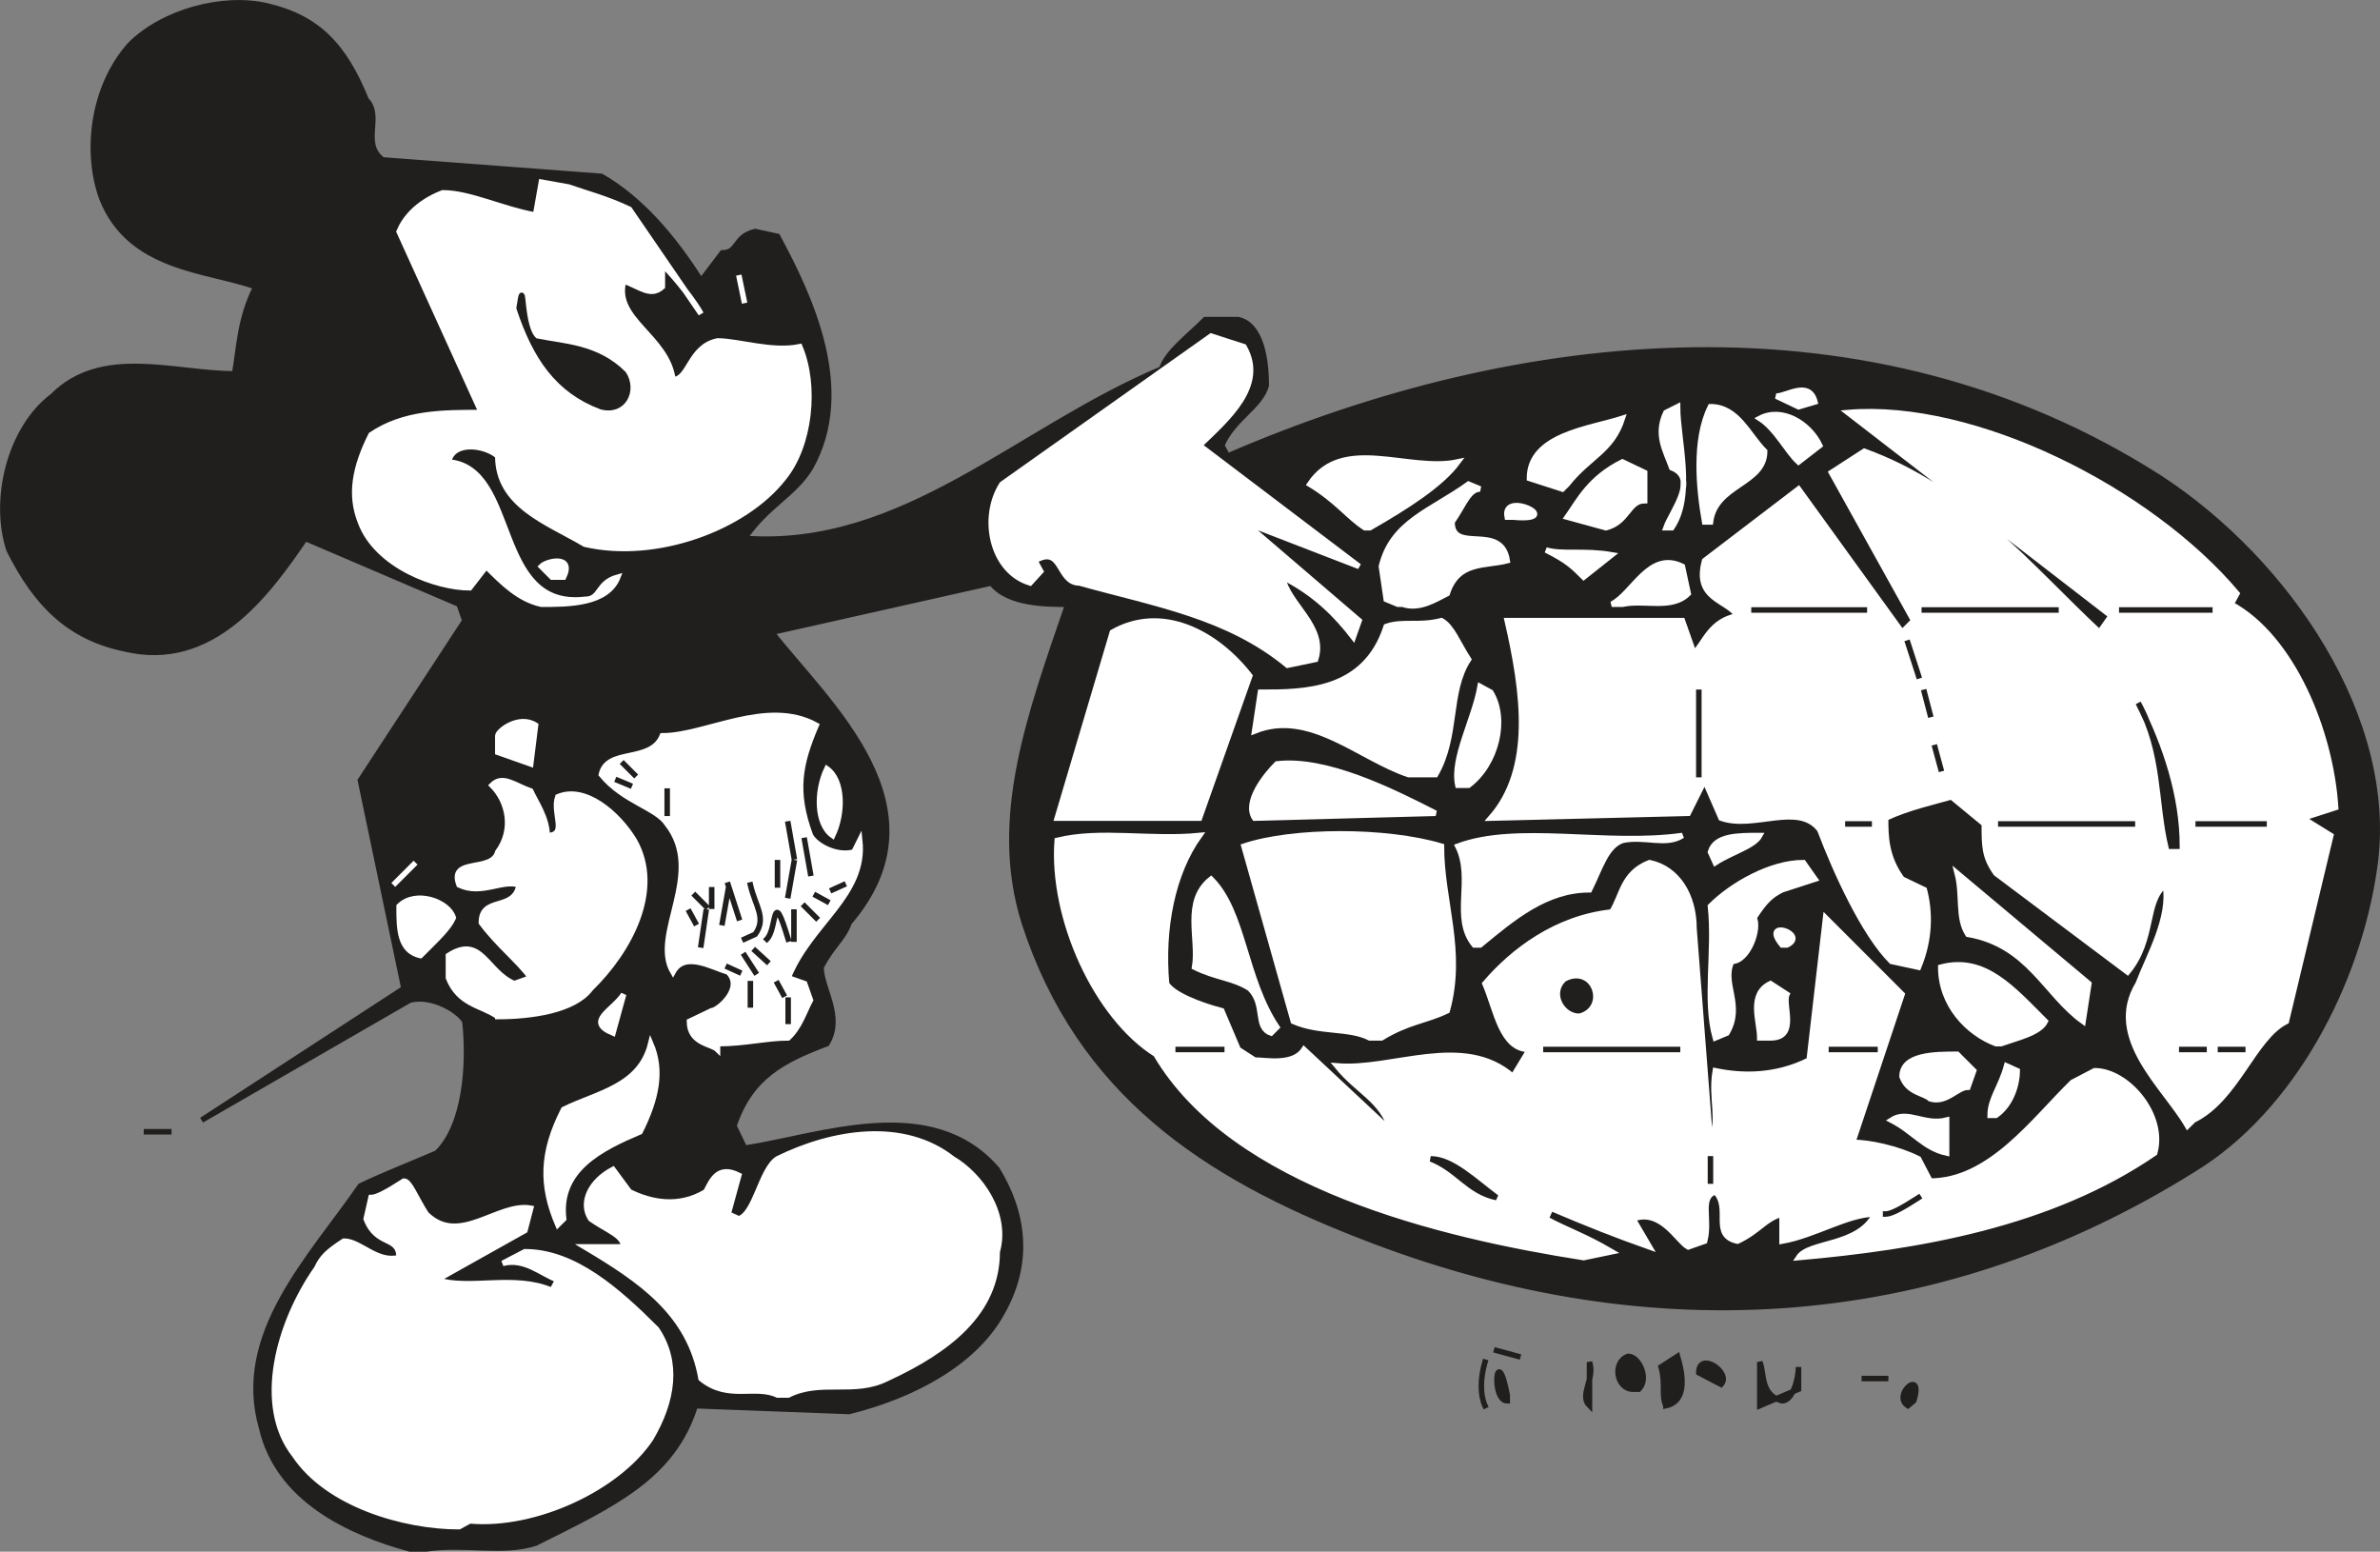 <svg width="327.895" height="213.741" viewBox="0 0 245.921 160.306" xmlns="http://www.w3.org/2000/svg"><rect x="0" y="0" width="245.921" height="160.306" fill="#808080" stroke="none"/><path style="fill:#211e1e;fill-opacity:1;fill-rule:evenodd;stroke:none" d="M56.7 832.398c-6.2-1.699-13.598-5.097-15.302-12.5-2.796-9.699 5.102-17.597 10.204-25 2.296-1.097 5.097-2.199 7.898-3.398 2.898-2.8 3.398-9 2.898-13.602-.597-1.097-3.398-2.796-5.699-2.199l-21.5 12.403L56.102 774.5l-4.5-21.5 10.796-16.5-.597-1.7-15.903-6.8C42 733.7 36.301 741.602 27.2 739.398c-5.699-1.199-9.097-4.597-11.898-10.199-1.7-5.097 0-12.5 4.5-15.898C24.898 708.199 32.3 711 38.6 711c.5-2.8.5-5.602 2.2-9-5.102-1.8-13-1.8-15.903-9.102C23.2 688.301 23.801 681.5 27.801 677c3.398-3.398 9.597-5.102 14.199-4 5.102 1.2 7.898 4 10.2 9.7 1.698 1.698-.598 4.5 1.698 6.198l22.602 1.704c4 2.296 7.398 6.199 10.3 10.796L89 698.5c1.7 0 1.2-1.7 3.398-2.2l2.301.5c3.403 6.302 7.903 15.9 3.403 23.9-1.704 2.8-4.5 3.902-6.801 7.3 16.398 1.2 28.3-11.3 43.097-17.5.5-1.7 2.801-3.398 4.5-5.102h3.403c2.3.5 2.898 3.903 2.898 6.801-.597 2.2-3.398 3.403-4.597 6.2l.597 1.101c30-13 66.301-17 96.403 2.3 13 8.5 24.398 24.9 22.097 40.302C258 774 251.2 787 241 793.199c-27.2 17-57.3 18.2-86.2 6.801-15.902-6.2-28.902-14.7-34.6-32.3-3.4-10.802.6-21.5 4.5-32.9-2.2 0-6.2 0-7.9-2.198l-22.698 5.097c5.699 7.301 18.199 18.102 8 30-.602 1.7-1.704 2.301-2.903 4.602 0 2.199 2.301 5.097.602 7.898-4.5 1.7-7.903 3.403-9.602 8.5L91.301 791c7.898-1.2 19.3-5.7 26.097 2.2 2.801 4.6 3.403 9.698.5 14.8-2.796 5.102-9 8.5-15.796 10.2l-15.903-.598C83.9 825 77.7 827.8 69.7 831.8c-3.398 1.097-7.3 0-11.3.597" transform="translate(-14.362 -672.377)"/><path style="fill:none;stroke:#211e1e;stroke-width:5.7;stroke-linecap:square;stroke-linejoin:miter;stroke-miterlimit:4;stroke-opacity:1" d="M566.992 96.016c-61.992 16.992-135.976 50.976-153.008 125-27.968 96.992 51.016 175.976 102.032 250C538.984 481.992 566.992 493.008 595 505c28.984 28.008 33.984 90 28.984 136.016-5.976 10.976-33.984 27.968-56.992 21.992l-215-124.024L561.016 675l-45 215 107.968 165-5.976 16.992L458.984 1140c-38.984-56.992-95.976-136.016-186.992-113.984-56.992 11.992-90.976 45.976-118.984 101.992-16.992 50.976 0 125 45 158.984 50.976 51.016 125 23.008 188.008 23.008 5 28.008 5 56.016 21.992 90-51.016 18.008-130 18.008-159.024 91.016C231.992 1536.992 238.008 1605 278.008 1650c33.984 33.984 95.976 51.016 141.992 40 51.016-11.992 78.984-40 101.992-96.992 16.992-16.992-5.976-45 16.992-61.992L765 1513.984c40-22.968 73.984-61.992 103.008-107.968L890 1435c16.992 0 11.992 16.992 33.984 21.992l23.008-5c34.024-63.008 79.024-158.984 34.024-238.984-17.032-28.008-45-39.024-68.008-73.008 163.984-11.992 283.008 113.008 430.976 175 5 16.992 28.008 33.984 45 51.016h34.024c23.008-5 28.984-39.024 28.984-68.008-5.976-21.992-33.984-34.024-45.976-61.992l5.976-11.016c300 130 663.008 170 964.024-23.008 130-85 243.984-248.984 220.976-403.008C2580 680 2511.992 550 2410 488.008c-271.992-170-573.008-181.992-861.992-68.008-159.024 61.992-289.024 146.992-346.016 323.008-33.984 108.008 6.016 215 45 328.984-21.992 0-61.992 0-78.984 21.992l-226.992-50.976c56.992-73.008 181.992-181.016 80-300-6.016-16.992-17.032-23.008-29.024-46.016 0-21.992 23.008-50.976 6.016-78.984-45-16.992-79.024-34.024-96.016-85L913.008 510c78.984 11.992 193.008 56.992 260.976-21.992 28.008-46.016 34.024-96.992 5-148.008-27.968-51.016-90-85-157.968-101.992l-159.024 5.976c-23.008-73.984-85-101.992-165-141.992-33.984-10.976-73.008 0-113.008-5.976zm0 0" transform="matrix(.1 0 0 -.1 -14.362 169.623)"/><path style="fill:#fff;fill-opacity:1;fill-rule:evenodd;stroke:none" d="M61.8 830.102c-5.698 0-13.6-2.301-17-7.403-4-5.097-1.698-13.597 2.302-19.3.5-1.098 1.097-1.7 2.796-2.797 1.704 0 3.403 2.296 5.704 1.699 0-2.301-2.301-1.102-3.403-4l.5-2.2c.602 0 1.7-.601 3.403-1.703.597 0 1.199 1.704 2.296 3.403 3.403 3.398 7.403-1.2 10.801-.602l-.597 2.301-9.102 5.102c3.398 1.097 8-.602 11.898 1.097l.602-1.097c-1.7-.602-3.398-2.301-5.7-1.704l2.302-1.199c5.097 0 9.597 4 13.597 8 2.301 3.403 1.7 7.403-.597 11.301-3.403 5.102-11.903 9.102-18.704 8.5" transform="translate(-14.362 -672.377)"/><path style="fill:none;stroke:#fff;stroke-width:5.7;stroke-linecap:square;stroke-linejoin:miter;stroke-miterlimit:4;stroke-opacity:1" d="M618.008 118.984c-56.992 0-136.016 23.008-170 74.024-40 50.976-16.992 135.976 23.008 193.008 5 10.976 10.976 16.992 27.968 27.968 17.032 0 34.024-22.968 57.032-16.992 0 23.008-23.008 11.016-34.024 40l5 21.992c6.016 0 16.992 6.016 34.024 17.032 5.976 0 11.992-17.032 22.968-34.024 34.024-33.984 74.024 11.992 108.008 6.016L686.016 425 595 373.984c33.984-10.976 80 6.016 118.984-10.976L720 373.984c-16.992 6.016-33.984 23.008-56.992 17.032l23.008 11.992c50.976 0 95.976-40 135.976-80C845 288.984 838.984 248.984 816.016 210c-34.024-51.016-119.024-91.016-187.032-85Zm0 0" transform="matrix(.1 0 0 -.1 -14.362 169.623)"/><path style="fill:#211e1e;fill-opacity:1;fill-rule:evenodd;stroke:none" d="M178.602 817.602c-1.102-1.102.597-2.801 0-4.5" transform="translate(-14.362 -672.377)"/><path style="fill:none;stroke:#211e1e;stroke-width:5.7;stroke-linecap:square;stroke-linejoin:miter;stroke-miterlimit:4;stroke-opacity:1" d="M1786.016 243.984c-11.016 11.016 5.976 28.008 0 45zm0 0" transform="matrix(.1 0 0 -.1 -14.362 169.623)"/><path style="fill:#211e1e;fill-opacity:1;fill-rule:evenodd;stroke:none" d="M186.5 817.602c-.5-1.102 0-2.204-.5-4l1.7-1.102c.5 1.7 1.1 4.602-1.2 5.102" transform="translate(-14.362 -672.377)"/><path style="fill:none;stroke:#211e1e;stroke-width:5.7;stroke-linecap:square;stroke-linejoin:miter;stroke-miterlimit:4;stroke-opacity:1" d="M1865 243.984c-5 11.016 0 22.032-5 40L1876.992 295c5-16.992 11.016-46.016-11.992-51.016zm0 0" transform="matrix(.1 0 0 -.1 -14.362 169.623)"/><path style="fill:#211e1e;fill-opacity:1;fill-rule:evenodd;stroke:none" d="M196.2 817.602v-4.5c.5 1.097 0 3.398 2.3 4 1.102 0 1.7-2.301 1.7-3.5v2.296" transform="translate(-14.362 -672.377)"/><path style="fill:none;stroke:#211e1e;stroke-width:5.7;stroke-linecap:square;stroke-linejoin:miter;stroke-miterlimit:4;stroke-opacity:1" d="M1961.992 243.984v45c5-10.976 0-33.984 23.008-40 11.016 0 16.992 23.008 16.992 35v-22.968zm0 0" transform="matrix(.1 0 0 -.1 -14.362 169.623)"/><path style="fill:#211e1e;fill-opacity:1;fill-rule:evenodd;stroke:none" d="M211.5 817.602c-1.7-1.102 1.7-4 .602-.5" transform="translate(-14.362 -672.377)"/><path style="fill:none;stroke:#211e1e;stroke-width:5.7;stroke-linecap:square;stroke-linejoin:miter;stroke-miterlimit:4;stroke-opacity:1" d="M2115 243.984c-16.992 11.016 16.992 40 6.016 5zm0 0" transform="matrix(.1 0 0 -.1 -14.362 169.623)"/><path style="fill:#211e1e;fill-opacity:1;fill-rule:evenodd;stroke:none" d="M170.102 817.102c-1.704 0-1.102-6.301 0-.602" transform="translate(-14.362 -672.377)"/><path style="fill:none;stroke:#211e1e;stroke-width:5.7;stroke-linecap:square;stroke-linejoin:miter;stroke-miterlimit:4;stroke-opacity:1" d="M1701.016 248.984c-17.032 0-11.016 63.008 0 6.016zm351.992 0zm101.992 0zm0 0" transform="matrix(.1 0 0 -.1 -14.362 169.623)"/><path style="fill:#fff;fill-opacity:1;fill-rule:evenodd;stroke:none" d="M94.7 816.5c-2.302-1.102-5.098.602-7.9-1.7-1.198-6.8-6.3-10.198-12-13.6h4c0-1.2-1.698-1.7-3.402-2.9-1.097-1.698 0-3.902 2.301-5.1l1.7 2.3c2.203 1.102 5.101 1.7 7.902 0 .597-1.102 1.199-2.8 3.398-1.7l-1.097 4 1.097.5c1.7-.5 2.301-5.1 4-6.198 5.7-2.801 13-4 18.102 0 2.898 1.699 5.699 5.699 4.597 9.597 0 6.301-5.097 10.2-11.398 13.102-3.398 1.699-6.8 0-10.2 1.699" transform="translate(-14.362 -672.377)"/><path style="fill:none;stroke:#fff;stroke-width:5.7;stroke-linecap:square;stroke-linejoin:miter;stroke-miterlimit:4;stroke-opacity:1" d="M946.992 255c-23.008 11.016-50.976-6.016-78.984 16.992C856.016 340 805 373.984 748.008 408.008h40c0 11.992-16.992 16.992-34.024 28.984-10.976 16.992 0 39.024 23.008 51.016L793.984 465c22.032-11.016 51.016-16.992 79.024 0 5.976 11.016 11.992 28.008 33.984 16.992l-10.976-40 10.976-5c16.992 5 23.008 51.016 40 61.992 56.992 28.008 130 40 181.016 0 28.984-16.992 56.992-56.992 45.976-95.976 0-63.008-50.976-101.992-113.984-131.016-33.984-16.992-68.008 0-101.992-16.992Zm0 0" transform="matrix(.1 0 0 -.1 -14.362 169.623)"/><path style="fill:#211e1e;fill-opacity:1;fill-rule:evenodd;stroke:none" d="M183.102 815.898c-1.704 0-2.204-2.796-.5-3.398 1.097 0 2.199 2.3 1.097 3.398" transform="translate(-14.362 -672.377)"/><path style="fill:none;stroke:#211e1e;stroke-width:5.7;stroke-linecap:square;stroke-linejoin:miter;stroke-miterlimit:4;stroke-opacity:1" d="M1831.016 261.016c-17.032 0-22.032 27.968-5 33.984 10.976 0 21.992-23.008 10.976-33.984zm0 0" transform="matrix(.1 0 0 -.1 -14.362 169.623)"/><path style="fill:#211e1e;fill-opacity:1;fill-rule:evenodd;stroke:none" d="m192.2 815.398-2.302-1.199c0-2.3 3.403 0 2.301 1.2" transform="translate(-14.362 -672.377)"/><path style="fill:none;stroke:#211e1e;stroke-width:5.7;stroke-linecap:square;stroke-linejoin:miter;stroke-miterlimit:4;stroke-opacity:1" d="m1921.992 266.016-23.008 11.992c0 23.008 34.024 0 23.008-11.992zm0 0" transform="matrix(.1 0 0 -.1 -14.362 169.623)"/><path style="fill:#fff;fill-opacity:1;fill-rule:evenodd;stroke:none" d="M178 802.3c-14.7-2.3-36.2-7.402-44.2-21-6.198-3.902-10.8-14.1-10.198-22.1 4.5-1.098 9.597 0 14.699-.5-2.801 3.902-3.903 9.6-3.403 15.3.602 1.102 3.403 2.2 5.704 2.8l1.699 4 1.699 1.098c1.2 0 4 .602 5.102-1.097l9.097 8.5c-1.097-3.403-3.398-4-5.699-6.801 5.7.5 13.102-3.398 18.2 1.102l1.698-2.801c-2.898 0-3.398-4-4.597-6.801 2.898-3.398 7.398-6.8 13.097-7.398 1.102-1.704 1.102-4 3.903-5.102 2.898.602 4.597 3.398 4.597 6.8l1.704 22.098c1.097-2.296 0-4.5.5-7.398 2.898.602 6.296.602 9.699-1.102L203 767.2l7.898 7.903-5.097 15.296c1.699 0 4.597.602 6.8 1.704l1.2 2.296c6.199 0 10.699-6.296 14.699-10.199l2.3-1.199c3.4 0 7.302 4.602 6.2 8.5-10.8 7.398-24.398 9.7-36.8 10.8 1.1-1.698 6.198-1.1 7.902-4.5-2.801 0-6.204 2.2-9.602 2.802V797.8c-1.8.5-2.3 1.699-4.602 2.8-2.796-.601-.597-3.402-2.296-5.101-1.704.602-.5 2.8-1.102 5.102l-1.7.597c-1.1-.597-2.8-4-5.698-2.898l1.699 2.898c-3.403-1.199-6.2-2.3-10.2-4l-.5 1.102c2.2 1.199 3.899 1.699 6.797 3.398" transform="translate(-14.362 -672.377)"/><path style="fill:none;stroke:#fff;stroke-width:5.7;stroke-linecap:square;stroke-linejoin:miter;stroke-miterlimit:4;stroke-opacity:1" d="M1780 396.992c-146.992 23.008-361.992 74.024-441.992 210-61.992 39.024-108.008 141.016-101.992 221.016 45 10.976 95.976 0 146.992 5-28.008-39.024-39.024-96.016-34.024-153.008 6.016-11.016 34.024-21.992 57.032-28.008l16.992-40L1440 601.016c11.992 0 40-6.016 51.016 10.976l90.976-85c-10.976 34.024-33.984 40-56.992 68.008 56.992-5 131.016 33.984 181.992-11.016l16.992 28.008c-28.984 0-33.984 40-45.976 68.008 28.984 33.984 73.984 68.008 130.976 73.984 11.016 17.032 11.016 40 39.024 51.016 28.984-6.016 45.976-33.984 45.976-68.008l17.032-220.976c10.976 22.968 0 45 5 73.984 28.984-6.016 62.968-6.016 96.992 11.016L2030 748.008l78.984-79.024-50.976-152.968c16.992 0 45.976-6.016 68.008-17.032l11.992-22.968C2200 476.016 2245 538.984 2285 578.008L2308.008 590c33.984 0 73.008-46.016 61.992-85-108.008-73.984-243.984-96.992-368.008-108.008 11.016 16.992 61.992 11.016 79.024 45-28.008 0-62.032-21.992-96.016-28.008v28.008c-18.008-5-23.008-16.992-46.016-28.008-27.968 6.016-5.976 34.024-22.968 51.016-17.032-6.016-5-28.008-11.016-51.016l-16.992-5.976c-11.016 5.976-28.008 40-56.992 28.984l16.992-28.984c-34.024 11.992-61.992 23.008-101.992 40l-5-11.016C1763.008 425 1780 420 1808.984 403.008Zm0 0" transform="matrix(.1 0 0 -.1 -14.362 169.623)"/><path style="fill:#fff;fill-opacity:1;fill-rule:evenodd;stroke:none" d="M72 798.898c-1.7-4-1.7-7.398.602-11.898 3.398-1.7 7.898-2.3 9-6.8 1.199 2.8.597 5.698-1.102 9.1-4 1.7-8.5 3.9-7.898 9" transform="translate(-14.362 -672.377)"/><path style="fill:none;stroke:#fff;stroke-width:5.7;stroke-linecap:square;stroke-linejoin:miter;stroke-miterlimit:4;stroke-opacity:1" d="M720 431.016c-16.992 40-16.992 73.984 6.016 118.984 33.984 16.992 78.984 23.008 90 68.008C828.008 590 821.992 561.016 805 526.992c-40-16.992-85-38.984-78.984-90Zm0 0" transform="matrix(.1 0 0 -.1 -14.362 169.623)"/><path style="fill:#211e1e;fill-opacity:1;fill-rule:evenodd;stroke:none" d="M169 796.102c-2.898-.602-4-2.903-6.8-4 2.198 0 4.5 2.296 6.8 4" transform="translate(-14.362 -672.377)"/><path style="fill:none;stroke:#211e1e;stroke-width:5.7;stroke-linecap:square;stroke-linejoin:miter;stroke-miterlimit:4;stroke-opacity:1" d="M1690 458.984c-28.984 6.016-40 29.024-68.008 40 21.992 0 45-22.968 68.008-40zm0 0" transform="matrix(.1 0 0 -.1 -14.362 169.623)"/><path style="fill:#fff;fill-opacity:1;fill-rule:evenodd;stroke:none" d="M215.5 791.5c-2.3-.5-3.398-2.2-5.7-3.398 1.7-1.102 3.4.597 5.7 0" transform="translate(-14.362 -672.377)"/><path style="fill:none;stroke:#fff;stroke-width:5.7;stroke-linecap:square;stroke-linejoin:miter;stroke-miterlimit:4;stroke-opacity:1" d="M2155 505c-23.008 5-33.984 21.992-56.992 33.984 16.992 11.016 33.984-5.976 56.992 0zm0 0" transform="matrix(.1 0 0 -.1 -14.362 169.623)"/><path style="fill:#fff;fill-opacity:1;fill-rule:evenodd;stroke:none" d="M240.398 788.7c-2.296-4-8.5-9.098-5.097-14.7 1.097-2.898 3.398-6.8 2.8-10.2-2.203 1.7-1.101 5.598-3.902 9l-13.597-10.198c-1.204-1.704-1.204-2.801-1.204-5.102L216 754.7c-1.7.5-4.5 1.1-6.8 2.198 0 1.801 0 4 1.698 6.301l2.301 1.102c.602 2.3.602 5.097-.597 8l-2.801-.602c-2.801-2.8-5.7-9.097-7.403-13.597-2.199-2.903-6.796 0-10.199-1.204L190.5 753l-1.7 3.398-20.402.5c4.5-5.097 3.403-13 1.704-20.398h18.097l1.2 3.398c1.101-1.097 1.703-3.398 4.5-3.898-1.098-1.7-4.5-1.7-3.399-5.7l9.7-7.402 10.698 14.801 1.204-1.199-8.5-15.3L207 719c10.7 3.898 17 11.898 24.3 18.7l1.2-1.7-27.2-21c13-1.102 31.098 7.898 40.2 18.7l-.602 1.1c6.301 3.4 10.301 13.098 10.801 21l-3.398 1.098 2.898 1.801-4.597 19.2c-3.403 1.703-5.102 8-9.602 10.203" transform="translate(-14.362 -672.377)"/><path style="fill:none;stroke:#fff;stroke-width:5.7;stroke-linecap:square;stroke-linejoin:miter;stroke-miterlimit:4;stroke-opacity:1" d="M2403.984 533.008c-22.968 40-85 90.976-50.976 146.992 10.976 28.984 33.984 68.008 28.008 101.992-22.032-16.992-11.016-55.976-39.024-90l-135.976 101.992c-12.032 17.032-12.032 28.008-12.032 51.016L2160 873.008c-16.992-5-45-11.016-68.008-21.992 0-18.008 0-40 16.992-63.008l23.008-11.016c6.016-23.008 6.016-50.976-5.976-80l-28.008 6.016c-28.008 28.008-56.992 90.976-74.024 135.976-21.992 29.024-67.968 0-101.992 12.032L1905 890l-16.992-33.984-204.024-5c45 50.976 34.024 130 17.032 203.984h180.976l11.992-33.984c11.016 10.976 17.032 33.984 45 38.984-10.976 16.992-45 16.992-33.984 56.992l96.992 74.024 106.992-148.008 12.032 11.992-85 153.008L2070 1230c106.992-38.984 170-118.984 243.008-186.992L2325 1060l-271.992 210c130 11.016 310.976-78.984 401.992-186.992l-6.016-11.016c63.008-33.984 103.008-130.976 108.008-210l-33.984-10.976 28.984-18.008-45.976-191.992c-34.024-17.032-51.016-80-96.016-102.032Zm0 0" transform="matrix(.1 0 0 -.1 -14.362 169.623)"/><path style="fill:#fff;fill-opacity:1;fill-rule:evenodd;stroke:none" d="M220 787.602c0-1.704 1.102-2.903 1.7-5.102l1.1.5c0 1.2-.5 3.398-2.198 4.602" transform="translate(-14.362 -672.377)"/><path style="fill:none;stroke:#fff;stroke-width:5.7;stroke-linecap:square;stroke-linejoin:miter;stroke-miterlimit:4;stroke-opacity:1" d="M2200 543.984c0 17.032 11.016 29.024 16.992 51.016l11.016-5c0-11.992-5-33.984-21.992-46.016zm0 0" transform="matrix(.1 0 0 -.1 -14.362 169.623)"/><path style="fill:#fff;fill-opacity:1;fill-rule:evenodd;stroke:none" d="M213.8 785.898c-.6-.597-2.3-.597-2.902-2.296 0-2.301 3.403-2.301 5.704-2.301L218.3 783l-.602 1.7c-1.097 0-2.199 1.698-3.898 1.198" transform="translate(-14.362 -672.377)"/><path style="fill:none;stroke:#fff;stroke-width:5.7;stroke-linecap:square;stroke-linejoin:miter;stroke-miterlimit:4;stroke-opacity:1" d="M2138.008 561.016c-6.016 5.976-23.008 5.976-29.024 22.968 0 23.008 34.024 23.008 57.032 23.008L2183.008 590l-6.016-16.992c-10.976 0-21.992-16.992-38.984-11.992zm0 0" transform="matrix(.1 0 0 -.1 -14.362 169.623)"/><path style="fill:#fff;fill-opacity:1;fill-rule:evenodd;stroke:none" d="M88.5 780.8c-.602-.6-2.898-.6-2.898-2.902l2.296-1.097c.602 0 3.403-2.301 1.704-4-1.704-.5-4.5-2.2-5.704 0-2.296-3.903 3.403-10.2-.597-15.301-1.102-1.7-4.5-2.3-6.801-5.102.602-2.796 5.102-1.097 6.3-4 4.5 0 10.802-3.898 15.9-1.097-1.7 4-2.302 6.8-.598 11.398.597 1.102 2.796 2.2 4.5 1.7l.597-1.2c.602 5.7-5.097 8.5-7.398 14.2L97.5 774l.602 1.7c-.602 1.1-1.102 2.8-2.301 3.902-2.2 0-4.5.597-7.301.597" transform="translate(-14.362 -672.377)"/><path style="fill:none;stroke:#fff;stroke-width:5.7;stroke-linecap:square;stroke-linejoin:miter;stroke-miterlimit:4;stroke-opacity:1" d="M885 611.992c-6.016 6.016-28.984 6.016-28.984 29.024l22.968 10.976c6.016 0 34.024 23.008 17.032 40-17.032 5-45 21.992-57.032 0-22.968 39.024 34.024 101.992-5.976 153.008-11.016 16.992-45 23.008-68.008 51.016 6.016 27.968 51.016 10.976 63.008 40 45 0 108.008 38.984 158.984 10.976-16.992-40-23.008-68.008-5.976-113.984 5.976-11.016 27.968-21.992 45-16.992l5.976 11.992c6.016-56.992-50.976-85-73.984-141.992L975 680l6.016-16.992C975 651.992 970 635 958.008 623.984c-21.992 0-45-5.976-73.008-5.976zm776.016 6.016zm0 0" transform="matrix(.1 0 0 -.1 -14.362 169.623)"/><path style="fill:#fff;fill-opacity:1;fill-rule:evenodd;stroke:none" d="M220.602 780.2c-2.903-1.098-5.704-4-5.704-7.9 4.5-1.198 7.403 2.2 10.801 5.598-.597 1.204-2.898 1.704-4.597 2.301" transform="translate(-14.362 -672.377)"/><path style="fill:none;stroke:#fff;stroke-width:5.7;stroke-linecap:square;stroke-linejoin:miter;stroke-miterlimit:4;stroke-opacity:1" d="M2206.016 618.008c-29.024 10.976-57.032 40-57.032 78.984 45 11.992 74.024-21.992 108.008-55.976-5.976-12.032-28.984-17.032-45.976-23.008zm0 0" transform="matrix(.1 0 0 -.1 -14.362 169.623)"/><path style="fill:#fff;fill-opacity:1;fill-rule:evenodd;stroke:none" d="M155.898 779.602c-2.199-1.102-5.097-.5-7.898-1.704l-5.102-18.097c5.102-1.7 14.704-1.7 20.403 0 0 5.699 2.3 10.8.597 17-2.296 1.097-4 1.097-6.796 2.8" transform="translate(-14.362 -672.377)"/><path style="fill:none;stroke:#fff;stroke-width:5.7;stroke-linecap:square;stroke-linejoin:miter;stroke-miterlimit:4;stroke-opacity:1" d="M1558.984 623.984c-21.992 11.016-50.976 5-78.984 17.032l-51.016 180.976c51.016 16.992 147.032 16.992 204.024 0 0-56.992 23.008-108.008 5.976-170-22.968-10.976-40-10.976-67.968-28.008zm0 0" transform="matrix(.1 0 0 -.1 -14.362 169.623)"/><path style="fill:#fff;fill-opacity:1;fill-rule:evenodd;stroke:none" d="M191.602 779.602c-1.102-3.903 0-9-.5-13.602 2.199-2.2 6.199-4.5 9.597-4.5l1.2 1.7-3.399 1.1c-1.2.598-1.8 1.2-2.898 2.9.597 1.1-.602 4.5-2.301 4.5-1.102 2.3 1.199 4.5-.5 7.402" transform="translate(-14.362 -672.377)"/><path style="fill:none;stroke:#fff;stroke-width:5.7;stroke-linecap:square;stroke-linejoin:miter;stroke-miterlimit:4;stroke-opacity:1" d="M1916.016 623.984c-11.016 39.024 0 90-5 136.016 21.992 21.992 61.992 45 95.976 45l11.992-16.992L1985 776.992c-11.992-5.976-18.008-11.992-28.984-28.984 5.976-11.016-6.016-45-23.008-45-11.016-23.008 11.992-45-5-74.024zm0 0" transform="matrix(.1 0 0 -.1 -14.362 169.623)"/><path style="fill:#fff;fill-opacity:1;fill-rule:evenodd;stroke:none" d="M196.2 779.602c0-1.704-1.2-4.5 1.1-5.602l1.7 1.102c-.5 1.097 1.2 4.5-1.7 4.5" transform="translate(-14.362 -672.377)"/><path style="fill:none;stroke:#fff;stroke-width:5.7;stroke-linecap:square;stroke-linejoin:miter;stroke-miterlimit:4;stroke-opacity:1" d="M1961.992 623.984c0 17.032-11.992 45 11.016 56.016L1990 668.984c-5-10.976 11.992-45-16.992-45zm0 0" transform="matrix(.1 0 0 -.1 -14.362 169.623)"/><path style="fill:#fff;fill-opacity:1;fill-rule:evenodd;stroke:none" d="M77.7 779.102c-2.9-1.204 0-2.301 1.1-4" transform="translate(-14.362 -672.377)"/><path style="fill:none;stroke:#fff;stroke-width:5.7;stroke-linecap:square;stroke-linejoin:miter;stroke-miterlimit:4;stroke-opacity:1" d="M776.992 628.984c-28.984 12.032 0 23.008 11.016 40zm0 0" transform="matrix(.1 0 0 -.1 -14.362 169.623)"/><path style="fill:#fff;fill-opacity:1;fill-rule:evenodd;stroke:none" d="M145.7 779.102c-1.7-.602-.5-2.903-2.2-4.602-1.7-1.102-3.5-1.102-5.7-2.2.5-2.902-1.198-6.8 1.7-9.1 3.398 3.402 3.398 10.198 6.8 15.3" transform="translate(-14.362 -672.377)"/><path style="fill:none;stroke:#fff;stroke-width:5.7;stroke-linecap:square;stroke-linejoin:miter;stroke-miterlimit:4;stroke-opacity:1" d="M1456.992 628.984C1440 635 1451.992 658.008 1435 675c-16.992 11.016-35 11.016-56.992 21.992 5 29.024-11.992 68.008 16.992 91.016 33.984-34.024 33.984-101.992 68.008-153.008zm0 0" transform="matrix(.1 0 0 -.1 -14.362 169.623)"/><path style="fill:#fff;fill-opacity:1;fill-rule:evenodd;stroke:none" d="M229.602 777.898c-3.903-2.796-5.602-7.898-11.903-9-1.097-1.699-.5-4-1.097-6.296L230.199 774" transform="translate(-14.362 -672.377)"/><path style="fill:none;stroke:#fff;stroke-width:5.7;stroke-linecap:square;stroke-linejoin:miter;stroke-miterlimit:4;stroke-opacity:1" d="M2296.016 641.016c-39.024 27.968-56.016 78.984-119.024 90-10.976 16.992-5 40-10.976 62.968L2301.992 680Zm0 0" transform="matrix(.1 0 0 -.1 -14.362 169.623)"/><path style="fill:#fff;fill-opacity:1;fill-rule:evenodd;stroke:none" d="M65.8 777.398c-1.698-1.199-4-1.199-5.1-4v-2.296c3.402-2.204 3.902 1.699 6.8 2.898l1.7-.602C68 771.7 65.8 770 64.101 767.7c0-2.8 3.398-1.097 3.898-3.898-1.7-.602-3.898 1.097-6.2 0-1.1-2.903 3.4-1.2 4-3.403 1.7-2.296 1.098-5.199-.6-6.898 1.1-1.102 2.3 0 4 .602.5 1.097 1.698 2.796 1.698 4.597 2.204 0 .5-2.3 1.102-4 2.8-1.199 6.2 1.7 7.898 4.5 2.903 5.102-.5 11.403-4.5 15.301-1.699 2.3-6.199 2.898-9.597 2.898" transform="translate(-14.362 -672.377)"/><path style="fill:none;stroke:#fff;stroke-width:5.7;stroke-linecap:square;stroke-linejoin:miter;stroke-miterlimit:4;stroke-opacity:1" d="M658.008 646.016c-16.992 11.992-40 11.992-51.016 40v22.968C641.016 731.016 646.016 691.992 675 680l16.992 6.016C680 703.008 658.008 720 641.016 743.008c0 28.008 33.984 10.976 38.984 38.984-16.992 6.016-38.984-10.976-61.992 0-11.016 29.024 33.984 11.992 40 34.024C675 838.984 668.984 868.008 651.992 885c11.016 11.016 23.008 0 40-6.016 5-10.976 16.992-27.968 16.992-45.976 22.032 0 5 23.008 11.016 40 28.008 11.992 61.992-16.992 78.984-45 29.024-51.016-5-114.024-45-153.008-16.992-23.008-61.992-28.984-95.976-28.984zm0 0" transform="matrix(.1 0 0 -.1 -14.362 169.623)"/><path style="fill:none;stroke:#211e1e;stroke-width:5.7;stroke-linecap:square;stroke-linejoin:miter;stroke-miterlimit:4;stroke-opacity:1" d="M868.008 651.992zm0 0" transform="matrix(.1 0 0 -.1 -14.362 169.623)"/><path style="fill:#211e1e;fill-opacity:1;fill-rule:evenodd;stroke:none" d="M177.5 776.8c-1.2 0-2.3-1.698-1.2-2.8 2.302-1.2 3.4 2.2 1.2 2.8" transform="translate(-14.362 -672.377)"/><path style="fill:none;stroke:#211e1e;stroke-width:5.7;stroke-linecap:square;stroke-linejoin:miter;stroke-miterlimit:4;stroke-opacity:1" d="M1775 651.992c-11.992 0-23.008 16.992-11.992 28.008 23.008 11.992 33.984-21.992 11.992-28.008zm-890 11.016zm0 0" transform="matrix(.1 0 0 -.1 -14.362 169.623)"/><path style="fill:none;stroke:#fff;stroke-width:5.7;stroke-linecap:square;stroke-linejoin:miter;stroke-miterlimit:4;stroke-opacity:1" d="M906.992 675zm0 0" transform="matrix(.1 0 0 -.1 -14.362 169.623)"/><path style="fill:none;stroke:#211e1e;stroke-width:5.7;stroke-linecap:square;stroke-linejoin:miter;stroke-miterlimit:4;stroke-opacity:1" d="M798.984 691.992zm0 0" transform="matrix(.1 0 0 -.1 -14.362 169.623)"/><path style="fill:#fff;fill-opacity:1;fill-rule:evenodd;stroke:none" d="M57.8 771.102c-2.198-.5-2.198-2.801-2.198-5.102 1.699-1.7 5.097-.5 5.597 1.2-.5 1.1-1.699 2.198-3.398 3.902" transform="translate(-14.362 -672.377)"/><path style="fill:none;stroke:#fff;stroke-width:5.7;stroke-linecap:square;stroke-linejoin:miter;stroke-miterlimit:4;stroke-opacity:1" d="M578.008 708.984c-21.992 5-21.992 28.008-21.992 51.016 16.992 16.992 50.976 5 55.976-11.992-5-11.016-16.992-21.992-33.984-39.024zm283.984 5zm0 0" transform="matrix(.1 0 0 -.1 -14.362 169.623)"/><path style="fill:#fff;fill-opacity:1;fill-rule:evenodd;stroke:none" d="M166.7 770c-2.302-2.8 0-6.8-1.7-10.2 6.2-2.3 15.3 0 23.2-1.1-1.7 1.1-3.9 0-6.2.5-1.7.6-2.3 2.902-3.398 5.1-4.5 0-7.903 2.9-11.301 5.7" transform="translate(-14.362 -672.377)"/><path style="fill:none;stroke:#fff;stroke-width:5.7;stroke-linecap:square;stroke-linejoin:miter;stroke-miterlimit:4;stroke-opacity:1" d="M1666.992 720c-23.008 28.008 0 68.008-16.992 101.992 61.992 23.008 153.008 0 231.992 11.016-16.992-11.016-38.984 0-61.992-5-16.992-6.016-23.008-29.024-33.984-51.016-45 0-79.024-28.984-113.008-56.992zm0 0" transform="matrix(.1 0 0 -.1 -14.362 169.623)"/><path style="fill:#fff;fill-opacity:1;fill-rule:evenodd;stroke:none" d="M198.5 770c-2.3-2.8 2.8-1.102.5 0" transform="translate(-14.362 -672.377)"/><path style="fill:none;stroke:#fff;stroke-width:5.7;stroke-linecap:square;stroke-linejoin:miter;stroke-miterlimit:4;stroke-opacity:1" d="M1985 720c-23.008 28.008 28.008 11.016 5 0zm0 0" transform="matrix(.1 0 0 -.1 -14.362 169.623)"/><path style="fill:#fff;fill-opacity:1;fill-rule:evenodd;stroke:none" d="m55 763.8 2.3-2.3" transform="translate(-14.362 -672.377)"/><path style="fill:none;stroke:#fff;stroke-width:5.7;stroke-linecap:square;stroke-linejoin:miter;stroke-miterlimit:4;stroke-opacity:1" d="M550 781.992 573.008 805Zm0 0" transform="matrix(.1 0 0 -.1 -14.362 169.623)"/><path style="fill:none;stroke:#211e1e;stroke-width:5.7;stroke-linecap:square;stroke-linejoin:miter;stroke-miterlimit:4;stroke-opacity:1" d="M760 805zm0 0" transform="matrix(.1 0 0 -.1 -14.362 169.623)"/><path style="fill:#fff;fill-opacity:1;fill-rule:evenodd;stroke:none" d="m191.602 761.5-.5-1.102c.5-1.699 2.796-1.699 5.097-1.699-.597 1.102-2.898 1.7-4.597 2.801" transform="translate(-14.362 -672.377)"/><path style="fill:none;stroke:#fff;stroke-width:5.7;stroke-linecap:square;stroke-linejoin:miter;stroke-miterlimit:4;stroke-opacity:1" d="m1916.016 805-5 11.016c5 16.992 27.968 16.992 50.976 16.992-5.976-11.016-28.984-16.992-45.976-28.008zm221.992 0zm0 0" transform="matrix(.1 0 0 -.1 -14.362 169.623)"/><path style="fill:none;stroke:#211e1e;stroke-width:5.7;stroke-linecap:square;stroke-linejoin:miter;stroke-miterlimit:4;stroke-opacity:1" d="M885 811.016zm0 0" transform="matrix(.1 0 0 -.1 -14.362 169.623)"/><path style="fill:#fff;fill-opacity:1;fill-rule:evenodd;stroke:none" d="M89.602 760.398c-1.102-2.296-1.704-5.199 0-8l1.097-.597c1.2 0 1.7 1.699 2.903 3.398l-1.204 4.602" transform="translate(-14.362 -672.377)"/><path style="fill:none;stroke:#fff;stroke-width:5.7;stroke-linecap:square;stroke-linejoin:miter;stroke-miterlimit:4;stroke-opacity:1" d="M896.016 816.016c-11.016 22.968-17.032 51.992 0 80l10.976 5.976c11.992 0 16.992-16.992 29.024-33.984l-12.032-46.016zm0 0" transform="matrix(.1 0 0 -.1 -14.362 169.623)"/><path style="fill:#211e1e;fill-opacity:1;fill-rule:evenodd;stroke:none" d="M238.7 759.8c-1.098-4.6-.598-9.698-3.4-14.8 2.302 4.602 4 9.7 4 14.8" transform="translate(-14.362 -672.377)"/><path style="fill:none;stroke:#211e1e;stroke-width:5.7;stroke-linecap:square;stroke-linejoin:miter;stroke-miterlimit:4;stroke-opacity:1" d="M2386.992 821.992c-10.976 46.016-5.976 96.992-33.984 148.008 23.008-46.016 40-96.992 40-148.008zM765 833.008zm0 0" transform="matrix(.1 0 0 -.1 -14.362 169.623)"/><path style="fill:#fff;fill-opacity:1;fill-rule:evenodd;stroke:none" d="M100.398 758.7c-1.699-1.2-1.699-4.598-.597-6.9 1.699 1.2 1.699 4.598.597 6.9" transform="translate(-14.362 -672.377)"/><path style="fill:none;stroke:#fff;stroke-width:5.7;stroke-linecap:square;stroke-linejoin:miter;stroke-miterlimit:4;stroke-opacity:1" d="M1003.984 833.008c-16.992 11.992-16.992 45.976-5.976 68.984C1015 890 1015 856.016 1003.984 833.008Zm0 0" transform="matrix(.1 0 0 -.1 -14.362 169.623)"/><path style="fill:none;stroke:#211e1e;stroke-width:5.7;stroke-linecap:square;stroke-linejoin:miter;stroke-miterlimit:4;stroke-opacity:1" d="M861.992 851.016zm0 0" transform="matrix(.1 0 0 -.1 -14.362 169.623)"/><path style="fill:#fff;fill-opacity:1;fill-rule:evenodd;stroke:none" d="M123.602 756.898 129.3 737.7c5.097-2.898 10.699 0 14.199 4.5l-5.2 14.7h-13.6" transform="translate(-14.362 -672.377)"/><path style="fill:none;stroke:#fff;stroke-width:5.7;stroke-linecap:square;stroke-linejoin:miter;stroke-miterlimit:4;stroke-opacity:1" d="m1236.016 851.016 56.992 191.992c50.976 28.984 106.992 0 141.992-45l-51.992-146.992h-136.016zm0 0" transform="matrix(.1 0 0 -.1 -14.362 169.623)"/><path style="fill:#fff;fill-opacity:1;fill-rule:evenodd;stroke:none" d="M144 756.898c-1.102-1.699 1.2-4.5 2.3-5.597 5.098-.602 11.9 2.8 16.4 5.097" transform="translate(-14.362 -672.377)"/><path style="fill:none;stroke:#fff;stroke-width:5.7;stroke-linecap:square;stroke-linejoin:miter;stroke-miterlimit:4;stroke-opacity:1" d="M1440 851.016c-11.016 16.992 11.992 45 23.008 55.976 50.976 6.016 118.984-28.008 163.984-50.976zm0 0" transform="matrix(.1 0 0 -.1 -14.362 169.623)"/><path style="fill:#fff;fill-opacity:1;fill-rule:evenodd;stroke:none" d="M165 753.5c-.602-2.8 1.7-6.8 2.3-10.2l1.098.598c1.704 2.801.602 7.403-2.296 9.602" transform="translate(-14.362 -672.377)"/><path style="fill:none;stroke:#fff;stroke-width:5.7;stroke-linecap:square;stroke-linejoin:miter;stroke-miterlimit:4;stroke-opacity:1" d="M1650 885c-6.016 28.008 16.992 68.008 23.008 101.992l10.976-5.976c17.032-28.008 6.016-74.024-22.968-96.016Zm0 0" transform="matrix(.1 0 0 -.1 -14.362 169.623)"/><path style="fill:#fff;fill-opacity:1;fill-rule:evenodd;stroke:none" d="M159.898 752.398c-5.097-1.699-10.199-6.796-15.898-4.5l.602-4c4.5 0 10.796 0 13-6.796 1.699-.602 3.398 0 5.699-.602 1.097.602 1.699 2.3 2.8 4-2.203 3.398-1.101 7.898-3.402 11.898" transform="translate(-14.362 -672.377)"/><path style="fill:none;stroke:#fff;stroke-width:5.7;stroke-linecap:square;stroke-linejoin:miter;stroke-miterlimit:4;stroke-opacity:1" d="M1598.984 896.016c-50.976 16.992-101.992 67.968-158.984 45l6.016 40c45 0 107.968 0 130 67.968 16.992 6.016 33.984 0 56.992 6.016 10.976-6.016 16.992-23.008 28.008-40-22.032-33.984-11.016-78.984-34.024-118.984Zm0 0" transform="matrix(.1 0 0 -.1 -14.362 169.623)"/><path style="fill:#fff;fill-opacity:1;fill-rule:evenodd;stroke:none" d="m69.2 751.3-3.4-1.198v-1.704c0-.5 2.2-2.199 3.9-1.097" transform="translate(-14.362 -672.377)"/><path style="fill:none;stroke:#fff;stroke-width:5.7;stroke-linecap:square;stroke-linejoin:miter;stroke-miterlimit:4;stroke-opacity:1" d="m691.992 906.992-33.984 11.992v17.032c0 5 21.992 21.992 38.984 10.976zm0 0" transform="matrix(.1 0 0 -.1 -14.362 169.623)"/><path style="fill:none;stroke:#211e1e;stroke-width:5.7;stroke-linecap:square;stroke-linejoin:miter;stroke-miterlimit:4;stroke-opacity:1" d="M878.984 953.008zm0 0" transform="matrix(.1 0 0 -.1 -14.362 169.623)"/><path style="fill:none;stroke:#fff;stroke-width:5.7;stroke-linecap:square;stroke-linejoin:miter;stroke-miterlimit:4;stroke-opacity:1" d="M946.992 953.008zm0 0" transform="matrix(.1 0 0 -.1 -14.362 169.623)"/><path style="fill:none;stroke:#211e1e;stroke-width:5.7;stroke-linecap:square;stroke-linejoin:miter;stroke-miterlimit:4;stroke-opacity:1" d="M890 963.984zM963.984 970zm0 0" transform="matrix(.1 0 0 -.1 -14.362 169.623)"/><path style="fill:#fff;fill-opacity:1;fill-rule:evenodd;stroke:none" d="M147.398 741.102c-6.199-5.102-13.597-6.301-21.5-8.5-2.296 0-1.699-4-4.597-2.301l.597 1.097-1.097 1.204c-4-1.204-5.102-6.801-2.903-10.204l21.602-15.296 3.398 1.097c2.301 4-1.699 7.403-4.597 10.2l16.5 12.5-11.903-4.598 11.903 10.199-.602 1.7c-1.699-2.2-3.898-4.5-7.3-6.2.5 2.8 4.5 5.102 3.402 8.5" transform="translate(-14.362 -672.377)"/><path style="fill:none;stroke:#fff;stroke-width:5.7;stroke-linecap:square;stroke-linejoin:miter;stroke-miterlimit:4;stroke-opacity:1" d="M1473.984 1008.984c-61.992 51.016-135.976 63.008-215 85-22.968 0-16.992 40-45.976 23.008l5.976-10.976-10.976-12.032c-40 12.032-51.016 68.008-29.024 102.032L1395 1348.984l33.984-10.976c23.008-40-16.992-74.024-45.976-101.992l165-125-119.024 45.976L1548.008 1055l-6.016-16.992c-16.992 21.992-38.984 45-73.008 61.992 5-28.008 45-51.016 34.024-85zm0 0" transform="matrix(.1 0 0 -.1 -14.362 169.623)"/><path style="fill:#fff;fill-opacity:1;fill-rule:evenodd;stroke:none" d="M70.3 734.8c-2.3-.5-4-2.198-5.698-3.902l-1.704 2.204c-3.398 0-9.597-2.204-11.296-6.801-1.102-2.801-.602-5.602 1.097-9C56.102 715 60.102 715 64.102 715l-8.5-18.7c.5-1.198 1.699-2.902 4.5-4 2.796 0 6.199 1.7 9.597 2.302l.602-3.403 2.8.5c1.7.602 4 1.2 6.297 2.301l7.403 10.8c-.602-1.1-2.301-3.402-4-5.1v2.3c-1.2 1.102-2.301 0-4-.602-1.102 4 4.5 5.704 5.097 10.204 1.704 0 1.704-3.403 4.602-4 2.2 0 5.602 1.199 8.5.597 1.7 4 1.102 10.2-1.7 13.602-4 5.097-13.1 8.5-20.5 6.8-3.902-2.3-9-4-9-9.101-1.198-1.102-4.6-1.7-5.1.602 7.3.597 4.5 15.296 14.1 14.199 1.7 0 1.2-1.7 3.4-2.301-1.098 2.8-5.098 2.8-7.9 2.8" transform="translate(-14.362 -672.377)"/><path style="fill:none;stroke:#fff;stroke-width:5.7;stroke-linecap:square;stroke-linejoin:miter;stroke-miterlimit:4;stroke-opacity:1" d="M703.008 1071.992c-23.008 5-40 21.992-56.992 39.024l-17.032-22.032c-33.984 0-95.976 22.032-112.968 68.008-11.016 28.008-6.016 56.016 10.976 90C561.016 1270 601.016 1270 641.016 1270l-85 186.992c5 11.992 16.992 29.024 45 40 27.968 0 61.992-16.992 95.976-23.008l6.016 34.024 28.008-5c16.992-6.016 40-11.992 62.968-23.008l74.024-108.008c-6.016 11.016-23.008 34.024-40 51.016V1400c-11.992-11.016-23.008 0-40 6.016-11.016-40 45-57.032 50.976-102.032 17.032 0 17.032 34.024 46.016 40 21.992 0 56.016-11.992 85-5.976 16.992-40 11.016-101.992-16.992-136.016-40-50.976-131.016-85-205-68.008-39.024 23.008-90 40-90 91.016-11.992 11.016-46.016 16.992-51.016-6.016 73.008-5.976 45-152.968 141.016-141.992 16.992 0 11.992 16.992 33.984 23.008-10.976-28.008-50.976-28.008-78.984-28.008zm0 0" transform="matrix(.1 0 0 -.1 -14.362 169.623)"/><path style="fill:#fff;fill-opacity:1;fill-rule:evenodd;stroke:none" d="m158.8 734.8-1.198-.5-.5-3.402c1.097-4.597 5.097-5.699 9-8.5l1.199.5c-1.2 0-1.7 1.704-2.903 3.403 0 3.398 5.102 0 5.704 4-2.301.597-5.102 0-6.204 3.398-1.199.602-2.898 1.7-4.597 1.102" transform="translate(-14.362 -672.377)"/><path style="fill:none;stroke:#fff;stroke-width:5.7;stroke-linecap:square;stroke-linejoin:miter;stroke-miterlimit:4;stroke-opacity:1" d="m1588.008 1071.992-11.992 5-5 34.024c10.976 45.976 50.976 56.992 90 85l11.992-5c-11.992 0-16.992-17.032-29.024-34.024 0-33.984 51.016 0 57.032-40-23.008-5.976-51.016 0-62.032-33.984-11.992-6.016-28.984-16.992-45.976-11.016zm0 0" transform="matrix(.1 0 0 -.1 -14.362 169.623)"/><path style="fill:#fff;fill-opacity:1;fill-rule:evenodd;stroke:none" d="M180.898 734.8c2.204-1.1 3.903-5.6 7.301-3.902l.602 2.801c-1.7 1.7-4.5.602-6.801 1.102" transform="translate(-14.362 -672.377)"/><path style="fill:none;stroke:#fff;stroke-width:5.7;stroke-linecap:square;stroke-linejoin:miter;stroke-miterlimit:4;stroke-opacity:1" d="M1808.984 1071.992c22.032 11.016 39.024 56.016 73.008 39.024l6.016-28.008c-16.992-16.992-45-6.016-68.008-11.016zm0 0" transform="matrix(.1 0 0 -.1 -14.362 169.623)"/><path style="fill:#fff;fill-opacity:1;fill-rule:evenodd;stroke:none" d="m71.398 732-1.097-1.102c.597-.597 3.398-1.199 2.3 1.102" transform="translate(-14.362 -672.377)"/><path style="fill:none;stroke:#fff;stroke-width:5.7;stroke-linecap:square;stroke-linejoin:miter;stroke-miterlimit:4;stroke-opacity:1" d="m713.984 1100-10.976 11.016c5.976 5.976 33.984 11.992 23.008-11.016zm0 0" transform="matrix(.1 0 0 -.1 -14.362 169.623)"/><path style="fill:#fff;fill-opacity:1;fill-rule:evenodd;stroke:none" d="M178 732c-1.102-1.102-1.7-1.7-3.898-2.8 1.699.5 3.898 0 6.796.5" transform="translate(-14.362 -672.377)"/><path style="fill:none;stroke:#fff;stroke-width:5.7;stroke-linecap:square;stroke-linejoin:miter;stroke-miterlimit:4;stroke-opacity:1" d="M1780 1100c-11.016 11.016-16.992 16.992-38.984 28.008 16.992-5 38.984 0 67.968-5zm0 0" transform="matrix(.1 0 0 -.1 -14.362 169.623)"/><path style="fill:#fff;fill-opacity:1;fill-rule:evenodd;stroke:none" d="M155.398 726.898c-1.699-1.097-2.898-2.796-5.699-4.5 3.403-5.097 10.2-1.199 15.301-2.296-1.7 2.296-5.102 4.5-9.102 6.796" transform="translate(-14.362 -672.377)"/><path style="fill:none;stroke:#fff;stroke-width:5.7;stroke-linecap:square;stroke-linejoin:miter;stroke-miterlimit:4;stroke-opacity:1" d="M1553.984 1151.016c-16.992 10.976-28.984 27.968-56.992 45 34.024 50.976 101.992 11.992 153.008 22.968-16.992-22.968-51.016-45-91.016-67.968zm0 0" transform="matrix(.1 0 0 -.1 -14.362 169.623)"/><path style="fill:#fff;fill-opacity:1;fill-rule:evenodd;stroke:none" d="m180.3 726.898-4-1.097c1.2-1.7 2.302-4 5.7-5.7l2.3 1.098v2.903c-1.698 0-1.698 2.199-4 2.796" transform="translate(-14.362 -672.377)"/><path style="fill:none;stroke:#fff;stroke-width:5.7;stroke-linecap:square;stroke-linejoin:miter;stroke-miterlimit:4;stroke-opacity:1" d="m1803.008 1151.016-40 10.976c11.992 16.992 23.008 40 56.992 56.992l23.008-10.976v-29.024c-16.992 0-16.992-21.992-40-27.968zm0 0" transform="matrix(.1 0 0 -.1 -14.362 169.623)"/><path style="fill:#fff;fill-opacity:1;fill-rule:evenodd;stroke:none" d="M186.5 726.898c.602-1.699 3.398-5.097.602-6.199-.602-1.699-1.704-3.398-.602-5.699l1.2-.602c0 3.403 1.698 9.102-.598 12.5" transform="translate(-14.362 -672.377)"/><path style="fill:none;stroke:#fff;stroke-width:5.7;stroke-linecap:square;stroke-linejoin:miter;stroke-miterlimit:4;stroke-opacity:1" d="M1865 1151.016c6.016 16.992 33.984 50.976 6.016 61.992C1865 1230 1853.984 1246.992 1865 1270l11.992 6.016c0-34.024 16.992-91.016-5.976-125zm0 0" transform="matrix(.1 0 0 -.1 -14.362 169.623)"/><path style="fill:#fff;fill-opacity:1;fill-rule:evenodd;stroke:none" d="M190.5 726.3c-.602-3.402-1.102-8.5.602-11.902 2.796 0 3.898 2.903 5.597 4.602 0 3.398-5.097 3.398-5.597 7.3" transform="translate(-14.362 -672.377)"/><path style="fill:none;stroke:#fff;stroke-width:5.7;stroke-linecap:square;stroke-linejoin:miter;stroke-miterlimit:4;stroke-opacity:1" d="M1905 1156.992c-6.016 34.024-11.016 85 6.016 119.024 27.968 0 38.984-29.024 55.976-46.016 0-33.984-50.976-33.984-55.976-73.008zm0 0" transform="matrix(.1 0 0 -.1 -14.362 169.623)"/><path style="fill:#fff;fill-opacity:1;fill-rule:evenodd;stroke:none" d="M170.102 725.8c-.602-2.902 6.199.5.597 0" transform="translate(-14.362 -672.377)"/><path style="fill:none;stroke:#fff;stroke-width:5.7;stroke-linecap:square;stroke-linejoin:miter;stroke-miterlimit:4;stroke-opacity:1" d="M1701.016 1161.992c-6.016 29.024 61.992-5 5.976 0zm0 0" transform="matrix(.1 0 0 -.1 -14.362 169.623)"/><path style="fill:#fff;fill-opacity:1;fill-rule:evenodd;stroke:none" d="m175.8 722.898-3.402-1.097c0-4.5 6.204-5.102 9.602-6.2-1.102 3.399-3.398 3.899-5.7 6.797" transform="translate(-14.362 -672.377)"/><path style="fill:none;stroke:#fff;stroke-width:5.7;stroke-linecap:square;stroke-linejoin:miter;stroke-miterlimit:4;stroke-opacity:1" d="m1758.008 1191.016-34.024 10.976c0 45 62.032 51.016 96.016 61.992-11.016-33.984-33.984-38.984-56.992-67.968Zm0 0" transform="matrix(.1 0 0 -.1 -14.362 169.623)"/><path style="fill:#fff;fill-opacity:1;fill-rule:evenodd;stroke:none" d="M200.2 720.102c-1.2-1.102-2.302-3.403-4-4.5 2.3-1.204 5.1.5 6.198 2.796" transform="translate(-14.362 -672.377)"/><path style="fill:none;stroke:#fff;stroke-width:5.7;stroke-linecap:square;stroke-linejoin:miter;stroke-miterlimit:4;stroke-opacity:1" d="M2001.992 1218.984c-11.992 11.016-23.008 34.024-40 45 23.008 12.032 51.016-5 61.992-27.968zm-363.008 40zm68.008 5zm0 0" transform="matrix(.1 0 0 -.1 -14.362 169.623)"/><path style="fill:#211e1e;fill-opacity:1;fill-rule:evenodd;stroke:none" d="M76.5 714.398C72 712.7 69.7 709.301 68 704.2c.602-4 0 2.301 1.7 3.403 2.902.597 6.3.597 9.1 3.398 1.098 1.7 0 4-2.3 3.398" transform="translate(-14.362 -672.377)"/><path style="fill:none;stroke:#211e1e;stroke-width:5.7;stroke-linecap:square;stroke-linejoin:miter;stroke-miterlimit:4;stroke-opacity:1" d="M765 1276.016c-45 16.992-68.008 50.976-85 101.992 6.016 40 0-23.008 16.992-34.024 29.024-5.976 63.008-5.976 91.016-33.984 10.976-16.992 0-40-23.008-33.984zm0 0" transform="matrix(.1 0 0 -.1 -14.362 169.623)"/><path style="fill:#fff;fill-opacity:1;fill-rule:evenodd;stroke:none" d="m200.2 714.398-2.302-1.097c1.102 0 3.403-1.7 4 .597" transform="translate(-14.362 -672.377)"/><path style="fill:none;stroke:#fff;stroke-width:5.7;stroke-linecap:square;stroke-linejoin:miter;stroke-miterlimit:4;stroke-opacity:1" d="m2001.992 1276.016-23.008 10.976c11.016 0 34.024 16.992 40-5.976zm0 0" transform="matrix(.1 0 0 -.1 -14.362 169.623)"/><path style="fill:none;stroke:#211e1e;stroke-width:5.7;stroke-linecap:square;stroke-linejoin:miter;stroke-miterlimit:4;stroke-opacity:1" d="M748.008 1383.008zm0 0" transform="matrix(.1 0 0 -.1 -14.362 169.623)"/><path style="fill:#fff;fill-opacity:1;fill-rule:evenodd;stroke:none" d="m91.3 703.7-.6-2.9" transform="translate(-14.362 -672.377)"/><path style="fill:none;stroke:#fff;stroke-width:5.7;stroke-linecap:square;stroke-linejoin:miter;stroke-miterlimit:4;stroke-opacity:1" d="m913.008 1383.008-6.016 28.984zm0 0" transform="matrix(.1 0 0 -.1 -14.362 169.623)"/><path style="fill:none;stroke:#211e1e;stroke-width:5.7;stroke-linecap:square;stroke-linejoin:miter;stroke-miterlimit:4;stroke-opacity:1" d="M618.008 1423.008zm1060-1179.024c-5 11.016-5 28.008 0 45M2070 271.992h21.992M1690 301.016l21.992-6.016m380 146.992c6.016 0 16.992 6.016 34.024 16.992m-215 17.032v22.968M295 526.992h23.008m1043.008 85h45m335 0h135.976m159.024 0h45m316.992 0h23.008m16.992 0h23.008M958.008 641.016v21.992m-5 5.976L946.992 680m-28.008 0v-21.992m-11.992 33.984-10.976 5m27.968-5-10.976 16.992m23.008-5.976-12.032 10.976M868.008 720l5 33.984m40-27.968 10.976 5c12.032 16.992 0 28.984-5 50.976m17.032-55.976c10.976 10.976 5 55.976 21.992 0m5.976 0v27.968m-101.992-10.976-5.976 10.976M890 743.008l6.016 33.984m10.976-28.984-10.976 33.984m90.976-33.984L975 760m-101.992 0-11.016 11.016M878.984 760v16.992M998.008 765l-11.016 6.016m-28.984 0L963.984 805m40-28.008 11.016 5m-68.008 0V805m34.024-11.016L975 828.008m-11.016-16.992L958.008 845m1095 0H2075m136.016 0h135.976m68.008 0h68.008m-1650 11.016v22.968M793.984 885l-11.992 5m16.992 6.016-10.976 10.976m1110.976-10.976v85m250-79.024-5.976 21.992m-5 34.024-6.016 23.008m-5.976 16.992L2115 1031.992m-158.984 34.024H2070m61.992 0h136.016m68.008 0h90.976" transform="matrix(.1 0 0 -.1 -14.362 169.623)"/></svg>

